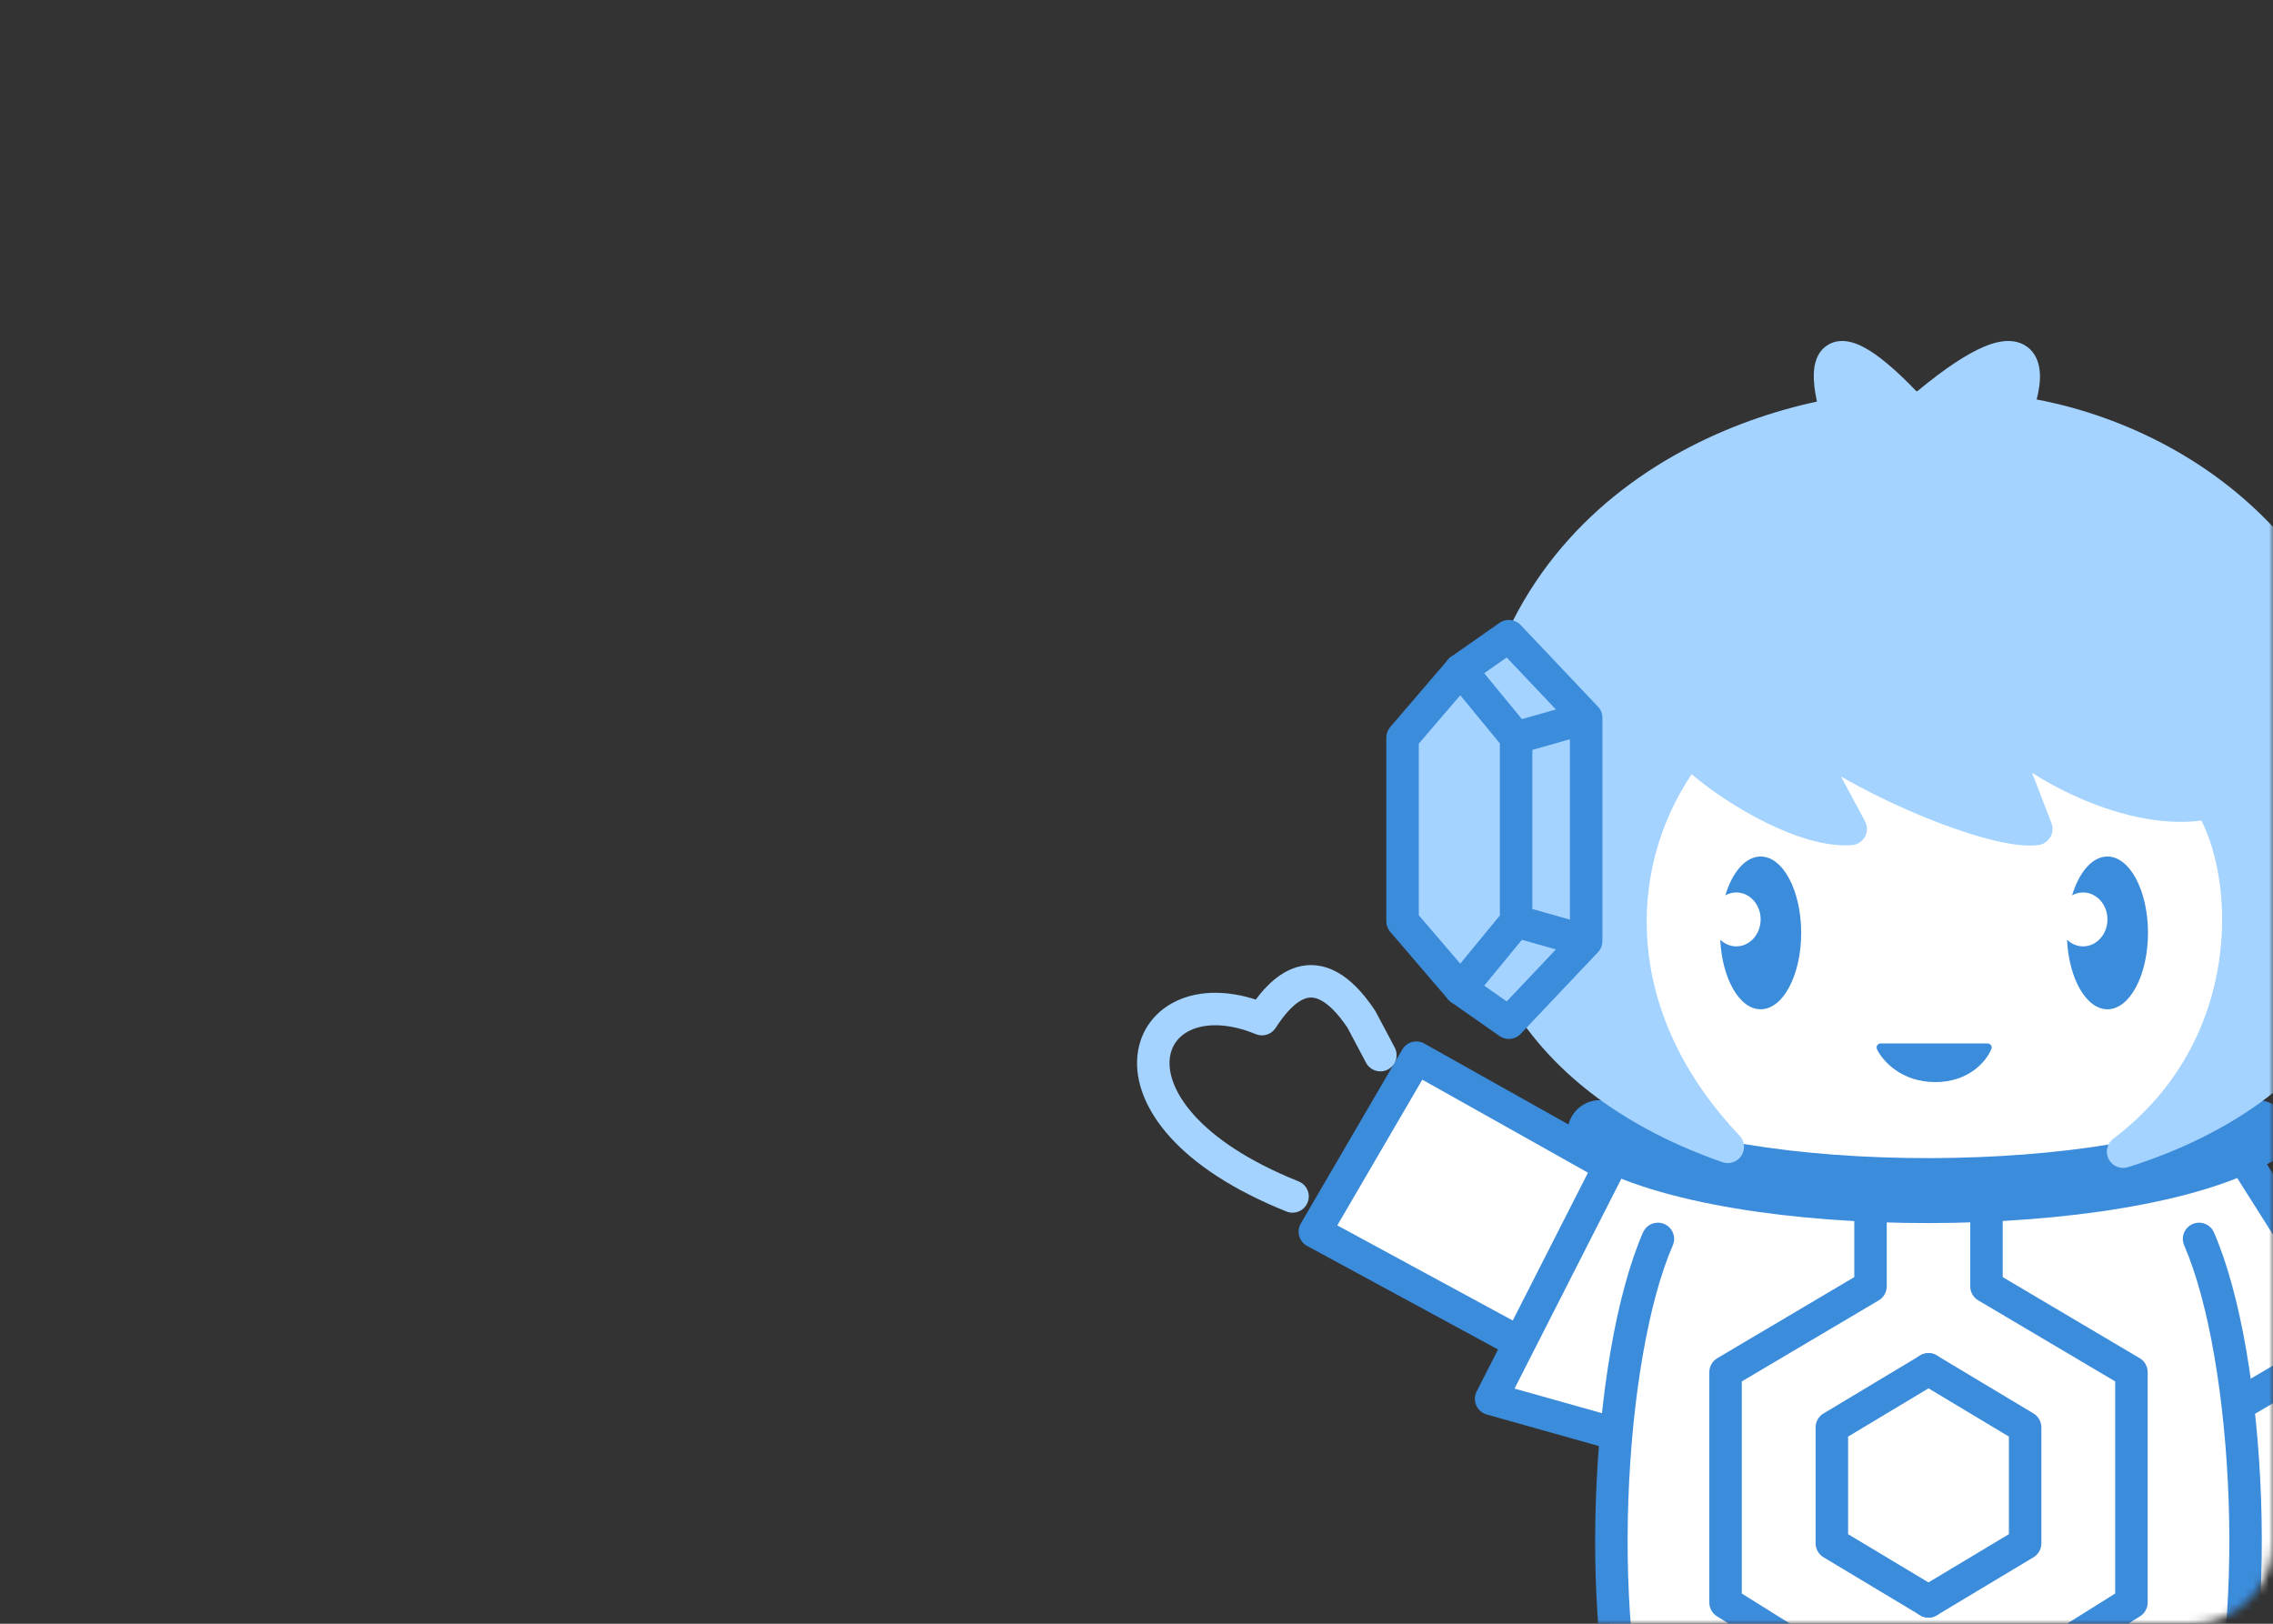 <svg width="280" height="200" viewBox="0 0 280 200" fill="none" xmlns="http://www.w3.org/2000/svg">
<rect x="0" y="0" width="280" height="200" fill="#333333" stroke="none"/>
<mask id="mask0_1736_67434" style="mask-type:alpha" maskUnits="userSpaceOnUse" x="0" y="0" width="280" height="200">
<path d="M0 0H270C275.523 0 280 4.477 280 10V190C280 195.523 275.523 200 270 200H0V0Z" fill="#D9D9D9"/>
</mask>
<g mask="url(#mask0_1736_67434)">
<path d="M198.236 199.264L200.867 219.878L270.299 220.752L274.466 201.705L293.81 190.098L283.394 169.563L289.644 165.397L275.061 141.886L261.668 144.564L237.405 147.09L196.194 143.076L174.469 131.767L161.672 152.6L185.48 165.397L183.992 171.647L199.17 175.218L198.236 199.264Z" fill="white"/>
<path d="M272.297 72.46L278.597 119.952L267.451 141.76L237.405 146.606L211.72 143.214L198.151 132.552L191.851 97.175L211.72 71.006L272.297 72.46Z" fill="white"/>
<path fill-rule="evenodd" clip-rule="evenodd" d="M200.672 138.913C201.657 139.414 202.049 140.619 201.548 141.603L186.571 171.035L199.279 174.609C200.342 174.909 200.961 176.013 200.662 177.076C200.363 178.14 199.259 178.759 198.196 178.46L183.142 174.226C182.565 174.064 182.092 173.652 181.851 173.103C181.611 172.555 181.629 171.928 181.901 171.394L197.983 139.789C198.484 138.805 199.688 138.413 200.672 138.913Z" fill="#3C8CDC"/>
<path fill-rule="evenodd" clip-rule="evenodd" d="M205.027 150.767C206.04 151.208 206.503 152.386 206.062 153.399C203.036 160.349 201.024 172.257 200.588 184.775C200.153 197.281 201.306 210.011 204.359 218.595C204.729 219.636 204.185 220.78 203.144 221.15C202.103 221.52 200.96 220.976 200.59 219.935C197.293 210.662 196.148 197.352 196.591 184.636C197.033 171.932 199.072 159.435 202.395 151.802C202.836 150.789 204.014 150.326 205.027 150.767Z" fill="#3C8CDC"/>
<path fill-rule="evenodd" clip-rule="evenodd" d="M270.094 150.767C269.081 151.208 268.618 152.386 269.059 153.399C272.085 160.349 274.097 172.257 274.533 184.775C274.967 197.281 273.814 210.011 270.762 218.595C270.392 219.636 270.936 220.78 271.977 221.15C273.017 221.52 274.161 220.976 274.531 219.935C277.828 210.662 278.972 197.352 278.53 184.636C278.088 171.932 276.049 159.435 272.726 151.802C272.285 150.789 271.107 150.326 270.094 150.767Z" fill="#3C8CDC"/>
<path fill-rule="evenodd" clip-rule="evenodd" d="M239.278 167.643C239.846 168.59 239.539 169.819 238.592 170.387L227.658 176.947V188.967L238.592 195.527C239.539 196.096 239.846 197.324 239.278 198.271C238.71 199.219 237.481 199.526 236.534 198.957L224.629 191.815C224.027 191.453 223.658 190.802 223.658 190.1V175.815C223.658 175.112 224.027 174.461 224.629 174.1L236.534 166.957C237.481 166.389 238.71 166.696 239.278 167.643Z" fill="#3C8CDC"/>
<path fill-rule="evenodd" clip-rule="evenodd" d="M235.848 198.271C235.279 197.324 235.586 196.095 236.534 195.527L247.467 188.967L247.467 176.947L236.534 170.387C235.587 169.818 235.279 168.59 235.848 167.643C236.416 166.695 237.644 166.388 238.592 166.957L250.496 174.099C251.098 174.461 251.467 175.112 251.467 175.814L251.467 190.099C251.467 190.802 251.098 191.453 250.496 191.814L238.592 198.957C237.644 199.525 236.416 199.218 235.848 198.271Z" fill="#3C8CDC"/>
<path fill-rule="evenodd" clip-rule="evenodd" d="M230.42 145.54C231.524 145.54 232.42 146.435 232.42 147.54V158.445C232.42 159.152 232.046 159.806 231.438 160.166L214.563 170.154V196.278L231.48 206.854C232.064 207.22 232.42 207.861 232.42 208.55V217.478C232.42 218.583 231.524 219.478 230.42 219.478C229.315 219.478 228.42 218.583 228.42 217.478V209.658L211.503 199.082C210.918 198.717 210.563 198.076 210.563 197.386V169.013C210.563 168.307 210.936 167.652 211.544 167.292L228.42 157.305V147.54C228.42 146.435 229.315 145.54 230.42 145.54Z" fill="#3C8CDC"/>
<path fill-rule="evenodd" clip-rule="evenodd" d="M244.706 145.54C243.601 145.54 242.706 146.435 242.706 147.54V158.445C242.706 159.152 243.079 159.806 243.687 160.166L260.562 170.154V196.278L243.645 206.854C243.061 207.22 242.706 207.861 242.706 208.55V217.478C242.706 218.583 243.601 219.478 244.706 219.478C245.81 219.478 246.706 218.583 246.706 217.478V209.658L263.622 199.082C264.207 198.717 264.562 198.076 264.562 197.386V169.013C264.562 168.307 264.189 167.652 263.581 167.292L246.706 157.305V147.54C246.706 146.435 245.81 145.54 244.706 145.54Z" fill="#3C8CDC"/>
<path fill-rule="evenodd" clip-rule="evenodd" d="M193.637 137.481C194.755 135.576 197.206 134.938 199.111 136.057C202.58 138.093 208.116 139.785 215.045 140.944C221.889 142.088 229.763 142.66 237.674 142.648C245.584 142.637 253.441 142.043 260.248 140.893C267.143 139.728 272.621 138.047 276.011 136.057C277.916 134.938 280.367 135.576 281.486 137.481C282.604 139.386 281.966 141.837 280.061 142.955C275.42 145.68 268.81 147.559 261.58 148.781C254.263 150.017 245.957 150.637 237.685 150.648C229.414 150.66 221.086 150.065 213.726 148.834C206.452 147.618 199.782 145.727 195.061 142.955C193.156 141.837 192.518 139.386 193.637 137.481Z" fill="#3C8CDC"/>
<path fill-rule="evenodd" clip-rule="evenodd" d="M274.288 139.304C275.222 138.713 276.457 138.991 277.048 139.924L291.928 163.435C292.218 163.893 292.31 164.449 292.182 164.976C292.055 165.503 291.719 165.955 291.252 166.229L276.88 174.674C275.928 175.233 274.702 174.915 274.142 173.962C273.583 173.01 273.901 171.784 274.854 171.225L287.443 163.828L273.668 142.064C273.077 141.13 273.355 139.895 274.288 139.304Z" fill="#3C8CDC"/>
<path fill-rule="evenodd" clip-rule="evenodd" d="M283.382 166.59C284.367 166.091 285.57 166.485 286.07 167.47L296.784 188.6C297.259 189.538 296.928 190.683 296.025 191.222L277.573 202.233C276.625 202.8 275.397 202.489 274.831 201.541C274.265 200.592 274.575 199.365 275.523 198.799L292.372 188.744L282.502 169.279C282.003 168.294 282.396 167.09 283.382 166.59Z" fill="#3C8CDC"/>
<path fill-rule="evenodd" clip-rule="evenodd" d="M172.741 129.272C173.291 128.329 174.496 128.001 175.448 128.535L198.337 141.38C199.3 141.92 199.643 143.139 199.102 144.103C198.562 145.066 197.342 145.409 196.379 144.868L175.205 132.986L164.737 150.933L187.624 163.342C188.595 163.868 188.956 165.082 188.429 166.053C187.903 167.024 186.689 167.384 185.718 166.858L161.016 153.465C160.54 153.208 160.189 152.768 160.043 152.246C159.897 151.725 159.969 151.167 160.242 150.7L172.741 129.272Z" fill="#3C8CDC"/>
<path fill-rule="evenodd" clip-rule="evenodd" d="M158.958 124.264C158.283 124.949 157.672 125.789 157.137 126.615C156.614 127.425 155.588 127.746 154.697 127.379C151.35 126.003 148.679 126.069 146.925 126.777C145.223 127.465 144.242 128.792 144.089 130.47C143.931 132.215 144.654 134.662 147.124 137.393C149.584 140.114 153.691 143.001 159.964 145.511C160.99 145.921 161.488 147.085 161.078 148.11C160.668 149.136 159.504 149.635 158.478 149.224C151.814 146.559 147.136 143.37 144.157 140.076C141.187 136.792 139.817 133.288 140.106 130.108C140.401 126.861 142.406 124.289 145.427 123.069C148.018 122.022 151.232 122.003 154.694 123.12C155.113 122.558 155.586 121.987 156.11 121.456C157.049 120.503 158.258 119.57 159.739 119.13C161.293 118.667 162.981 118.8 164.671 119.718C166.295 120.6 167.842 122.16 169.352 124.417C169.39 124.474 169.425 124.532 169.456 124.592L171.808 129.024C172.326 129.999 171.954 131.21 170.979 131.728C170.003 132.246 168.792 131.874 168.275 130.899L165.972 126.559C164.683 124.652 163.593 123.684 162.762 123.233C161.985 122.811 161.393 122.811 160.879 122.964C160.291 123.139 159.644 123.568 158.958 124.264Z" fill="#A4D3FF"/>
<path d="M208.095 92.344C198.297 105.031 197.104 124.669 212.84 141.261C200.032 136.797 175.063 123.932 184.547 86.981C192.592 55.634 226.663 48.634 239.079 50.46C251.694 49.141 281.393 56.243 290.035 86.981C300.214 123.19 277.39 136.885 261.532 141.856C278.752 128.843 277.565 107.309 272.22 98.85C262.503 101.083 248.463 93.048 245.494 88.225L250.843 102.103C245.242 102.869 226.1 94.568 220.855 88.82L227.982 102.103C221.731 102.571 211.559 96.031 208.095 92.344Z" fill="#A4D3FF"/>
<path fill-rule="evenodd" clip-rule="evenodd" d="M211.056 58.076C200.37 63.325 190.328 72.502 186.484 87.478C181.878 105.422 185.677 117.215 191.901 125.061C196.036 130.274 201.336 133.863 206.262 136.332C195.378 120.5 197.347 102.989 206.512 91.121C206.87 90.658 207.413 90.374 207.999 90.346C208.584 90.318 209.152 90.547 209.553 90.974C211.095 92.616 214.312 95.052 217.947 97.023C220.204 98.248 222.448 99.196 224.426 99.707L219.093 89.766C218.615 88.877 218.876 87.771 219.699 87.188C220.523 86.605 221.652 86.727 222.332 87.472C223.446 88.692 225.426 90.17 227.996 91.714C230.531 93.237 233.513 94.752 236.52 96.073C239.529 97.395 242.524 98.506 245.081 99.236C246.128 99.534 247.055 99.755 247.853 99.906L243.627 88.945C243.256 87.98 243.68 86.892 244.606 86.433C245.532 85.974 246.655 86.297 247.197 87.177C247.743 88.064 248.941 89.29 250.746 90.627C252.513 91.935 254.729 93.253 257.159 94.365C262.098 96.626 267.547 97.872 271.773 96.901C272.6 96.711 273.458 97.064 273.911 97.782C276.891 102.498 278.558 110.503 277.317 118.936C276.464 124.726 274.231 130.803 270.032 136.258C275.149 133.639 280.163 129.988 283.946 124.934C289.926 116.946 293.062 105.138 288.109 87.522C283.956 72.747 274.772 63.692 265.095 58.458C255.353 53.189 245.177 51.834 239.287 52.449C239.121 52.467 238.953 52.463 238.788 52.439C233.03 51.592 221.815 52.791 211.056 58.076ZM239.12 48.446C232.414 47.537 220.542 48.96 209.292 54.486C197.827 60.117 186.811 70.113 182.609 86.484C177.731 105.49 181.675 118.606 188.767 127.546C195.772 136.378 205.64 140.869 212.182 143.149C213.053 143.453 214.019 143.121 214.52 142.346C215.021 141.571 214.926 140.554 214.291 139.884C199.968 124.782 200.402 107.278 208.387 95.36C210.391 97.071 213.138 98.966 216.04 100.54C219.852 102.607 224.395 104.377 228.131 104.098C228.806 104.047 229.41 103.659 229.735 103.065C230.061 102.472 230.064 101.754 229.744 101.158L226.786 95.644C229.287 97.094 232.1 98.501 234.911 99.735C238.043 101.111 241.212 102.291 243.983 103.082C246.658 103.846 249.262 104.338 251.114 104.085C251.72 104.002 252.255 103.647 252.566 103.121C252.876 102.594 252.93 101.954 252.71 101.384L250.321 95.187C251.89 96.192 253.642 97.154 255.494 98.002C260.279 100.192 266.041 101.76 271.18 101.069C273.173 104.993 274.386 111.382 273.359 118.354C272.237 125.975 268.462 134.112 260.326 140.26C259.55 140.847 259.309 141.906 259.754 142.771C260.199 143.636 261.202 144.055 262.13 143.764C270.247 141.22 280.374 136.381 287.149 127.331C294.001 118.177 297.187 105.032 291.96 86.44C287.472 70.477 277.485 60.612 266.998 54.94C256.705 49.373 245.865 47.806 239.12 48.446Z" fill="#A4D3FF"/>
<path d="M228.24 56.501C222.538 42.466 225.609 39.396 236.574 51.676C245.346 61.501 234.673 58.986 228.24 56.501Z" fill="#A4D3FF"/>
<path fill-rule="evenodd" clip-rule="evenodd" d="M229.769 54.939C231.115 55.431 232.582 55.897 233.964 56.234C235.615 56.638 236.938 56.803 237.758 56.731C237.67 56.518 237.526 56.23 237.296 55.857C236.844 55.125 236.133 54.185 235.082 53.008C232.377 49.98 230.25 48.002 228.696 46.913C228.16 46.538 227.742 46.303 227.433 46.165C227.419 46.537 227.451 47.063 227.568 47.773C227.851 49.481 228.564 51.876 229.769 54.939ZM227.51 45.634C227.51 45.634 227.509 45.638 227.505 45.645C227.508 45.637 227.51 45.634 227.51 45.634ZM226.93 45.999C226.925 45.999 226.923 45.999 226.923 45.999C226.923 45.999 226.925 45.999 226.93 45.999ZM230.992 43.638C232.919 44.989 235.287 47.233 238.065 50.344C239.208 51.624 240.082 52.755 240.7 53.756C241.301 54.73 241.747 55.718 241.863 56.687C241.99 57.752 241.712 58.838 240.851 59.64C240.094 60.344 239.129 60.596 238.35 60.691C236.784 60.881 234.825 60.562 233.015 60.12C231.144 59.663 229.186 59.011 227.519 58.367C227.005 58.168 226.595 57.765 226.387 57.254C224.939 53.69 224 50.709 223.622 48.426C223.434 47.292 223.365 46.218 223.501 45.281C223.633 44.368 224.013 43.272 225.018 42.576C226.053 41.859 227.232 41.92 228.156 42.18C229.08 42.44 230.035 42.968 230.992 43.638Z" fill="#A4D3FF"/>
<path d="M245.714 56.641C252.976 42.449 249.065 39.344 235.099 51.763C223.927 61.697 237.52 59.154 245.714 56.641Z" fill="#A4D3FF"/>
<path fill-rule="evenodd" clip-rule="evenodd" d="M244.315 54.973C242.516 55.501 240.525 56.009 238.646 56.373C236.431 56.802 234.548 56.996 233.336 56.879C233.251 56.871 233.175 56.862 233.107 56.852C233.22 56.661 233.377 56.43 233.59 56.156C234.169 55.412 235.081 54.455 236.428 53.257C239.874 50.194 242.611 48.168 244.643 47.038C245.663 46.47 246.422 46.176 246.946 46.059C247.084 46.028 247.191 46.012 247.271 46.005C247.315 46.316 247.305 46.87 247.125 47.737C246.77 49.436 245.866 51.851 244.315 54.973ZM242.698 43.542C240.296 44.879 237.308 47.122 233.77 50.268C232.325 51.553 231.217 52.691 230.433 53.7C229.679 54.669 229.075 55.704 228.914 56.771C228.828 57.341 228.864 57.956 229.106 58.553C229.349 59.154 229.75 59.612 230.198 59.943C231.031 60.558 232.073 60.776 232.952 60.861C234.765 61.036 237.119 60.743 239.408 60.3C241.745 59.847 244.201 59.197 246.3 58.553C246.817 58.395 247.247 58.034 247.494 57.552C249.339 53.946 250.55 50.905 251.041 48.553C251.284 47.386 251.382 46.243 251.196 45.227C251.003 44.167 250.459 43.091 249.33 42.47C248.275 41.89 247.094 41.927 246.074 42.155C245.031 42.388 243.896 42.876 242.698 43.542Z" fill="#A4D3FF"/>
<path d="M195.391 88.412L185.868 78.356L179.916 82.523V121.807L185.868 125.974L195.391 115.918V88.412Z" fill="#A4D3FF"/>
<path fill-rule="evenodd" clip-rule="evenodd" d="M184.721 76.718C185.533 76.149 186.638 76.261 187.32 76.981L196.843 87.037C197.195 87.408 197.391 87.9 197.391 88.412V115.918C197.391 116.43 197.195 116.922 196.843 117.293L187.32 127.349C186.638 128.069 185.533 128.181 184.721 127.612L178.769 123.446C178.234 123.071 177.916 122.46 177.916 121.807V82.523C177.916 81.87 178.234 81.259 178.769 80.884L184.721 76.718ZM181.916 83.564V120.766L185.602 123.346L191.667 116.942L186.216 115.399C185.153 115.098 184.535 113.992 184.836 112.929C185.137 111.867 186.243 111.249 187.305 111.55L193.391 113.273V91.057L187.305 92.78C186.243 93.081 185.137 92.463 184.836 91.401C184.535 90.338 185.153 89.232 186.216 88.931L191.667 87.388L185.602 80.984L181.916 83.564Z" fill="#3C8CDC"/>
<path d="M179.917 82.523L186.762 90.856V113.474L179.917 121.807L172.774 113.474V90.856L179.917 82.523Z" fill="#A4D3FF"/>
<path fill-rule="evenodd" clip-rule="evenodd" d="M179.938 80.523C180.529 80.529 181.087 80.796 181.462 81.253L188.307 89.586C188.601 89.944 188.762 90.393 188.762 90.856V113.474C188.762 113.937 188.601 114.386 188.307 114.744L181.462 123.077C181.087 123.533 180.529 123.801 179.938 123.807C179.346 123.813 178.783 123.558 178.398 123.109L171.255 114.776C170.945 114.413 170.774 113.952 170.774 113.474V90.856C170.774 90.378 170.945 89.917 171.255 89.554L178.398 81.221C178.783 80.772 179.346 80.517 179.938 80.523ZM174.774 91.596V112.734L179.884 118.696L184.762 112.758V91.572L179.884 85.634L174.774 91.596Z" fill="#3C8CDC"/>
<path fill-rule="evenodd" clip-rule="evenodd" d="M216.886 124.316C219.644 124.316 221.88 120.104 221.88 114.908C221.88 109.711 219.644 105.499 216.886 105.499C215.02 105.499 213.392 107.427 212.535 110.283C212.942 110.055 213.402 109.926 213.889 109.926C215.544 109.926 216.886 111.413 216.886 113.247C216.886 115.081 215.544 116.567 213.889 116.567C213.131 116.567 212.438 116.255 211.911 115.74C212.134 120.547 214.276 124.316 216.886 124.316Z" fill="#3C8CDC"/>
<path fill-rule="evenodd" clip-rule="evenodd" d="M259.604 124.316C262.363 124.316 264.599 120.104 264.599 114.907C264.599 109.711 262.363 105.499 259.604 105.499C257.738 105.499 256.111 107.427 255.254 110.283C255.66 110.054 256.121 109.926 256.608 109.926C258.263 109.926 259.605 111.412 259.605 113.246C259.605 115.08 258.263 116.567 256.608 116.567C255.85 116.567 255.157 116.255 254.629 115.74C254.853 120.546 256.995 124.316 259.604 124.316Z" fill="#3C8CDC"/>
<path d="M244.841 129.02H231.669C232.254 130.275 234.42 132.784 238.401 132.784C242.382 132.784 244.353 130.275 244.841 129.02Z" fill="#3C8CDC"/>
<path fill-rule="evenodd" clip-rule="evenodd" d="M231.247 128.752C231.339 128.608 231.498 128.52 231.669 128.52H244.841C245.006 128.52 245.16 128.602 245.254 128.738C245.347 128.874 245.367 129.048 245.307 129.201C244.757 130.617 242.62 133.284 238.401 133.284C234.19 133.284 231.867 130.627 231.216 129.232C231.143 129.077 231.155 128.896 231.247 128.752ZM232.556 129.52C233.432 130.705 235.334 132.284 238.401 132.284C241.48 132.284 243.247 130.694 244.015 129.52H232.556Z" fill="#3C8CDC"/>
</g>
</svg>

